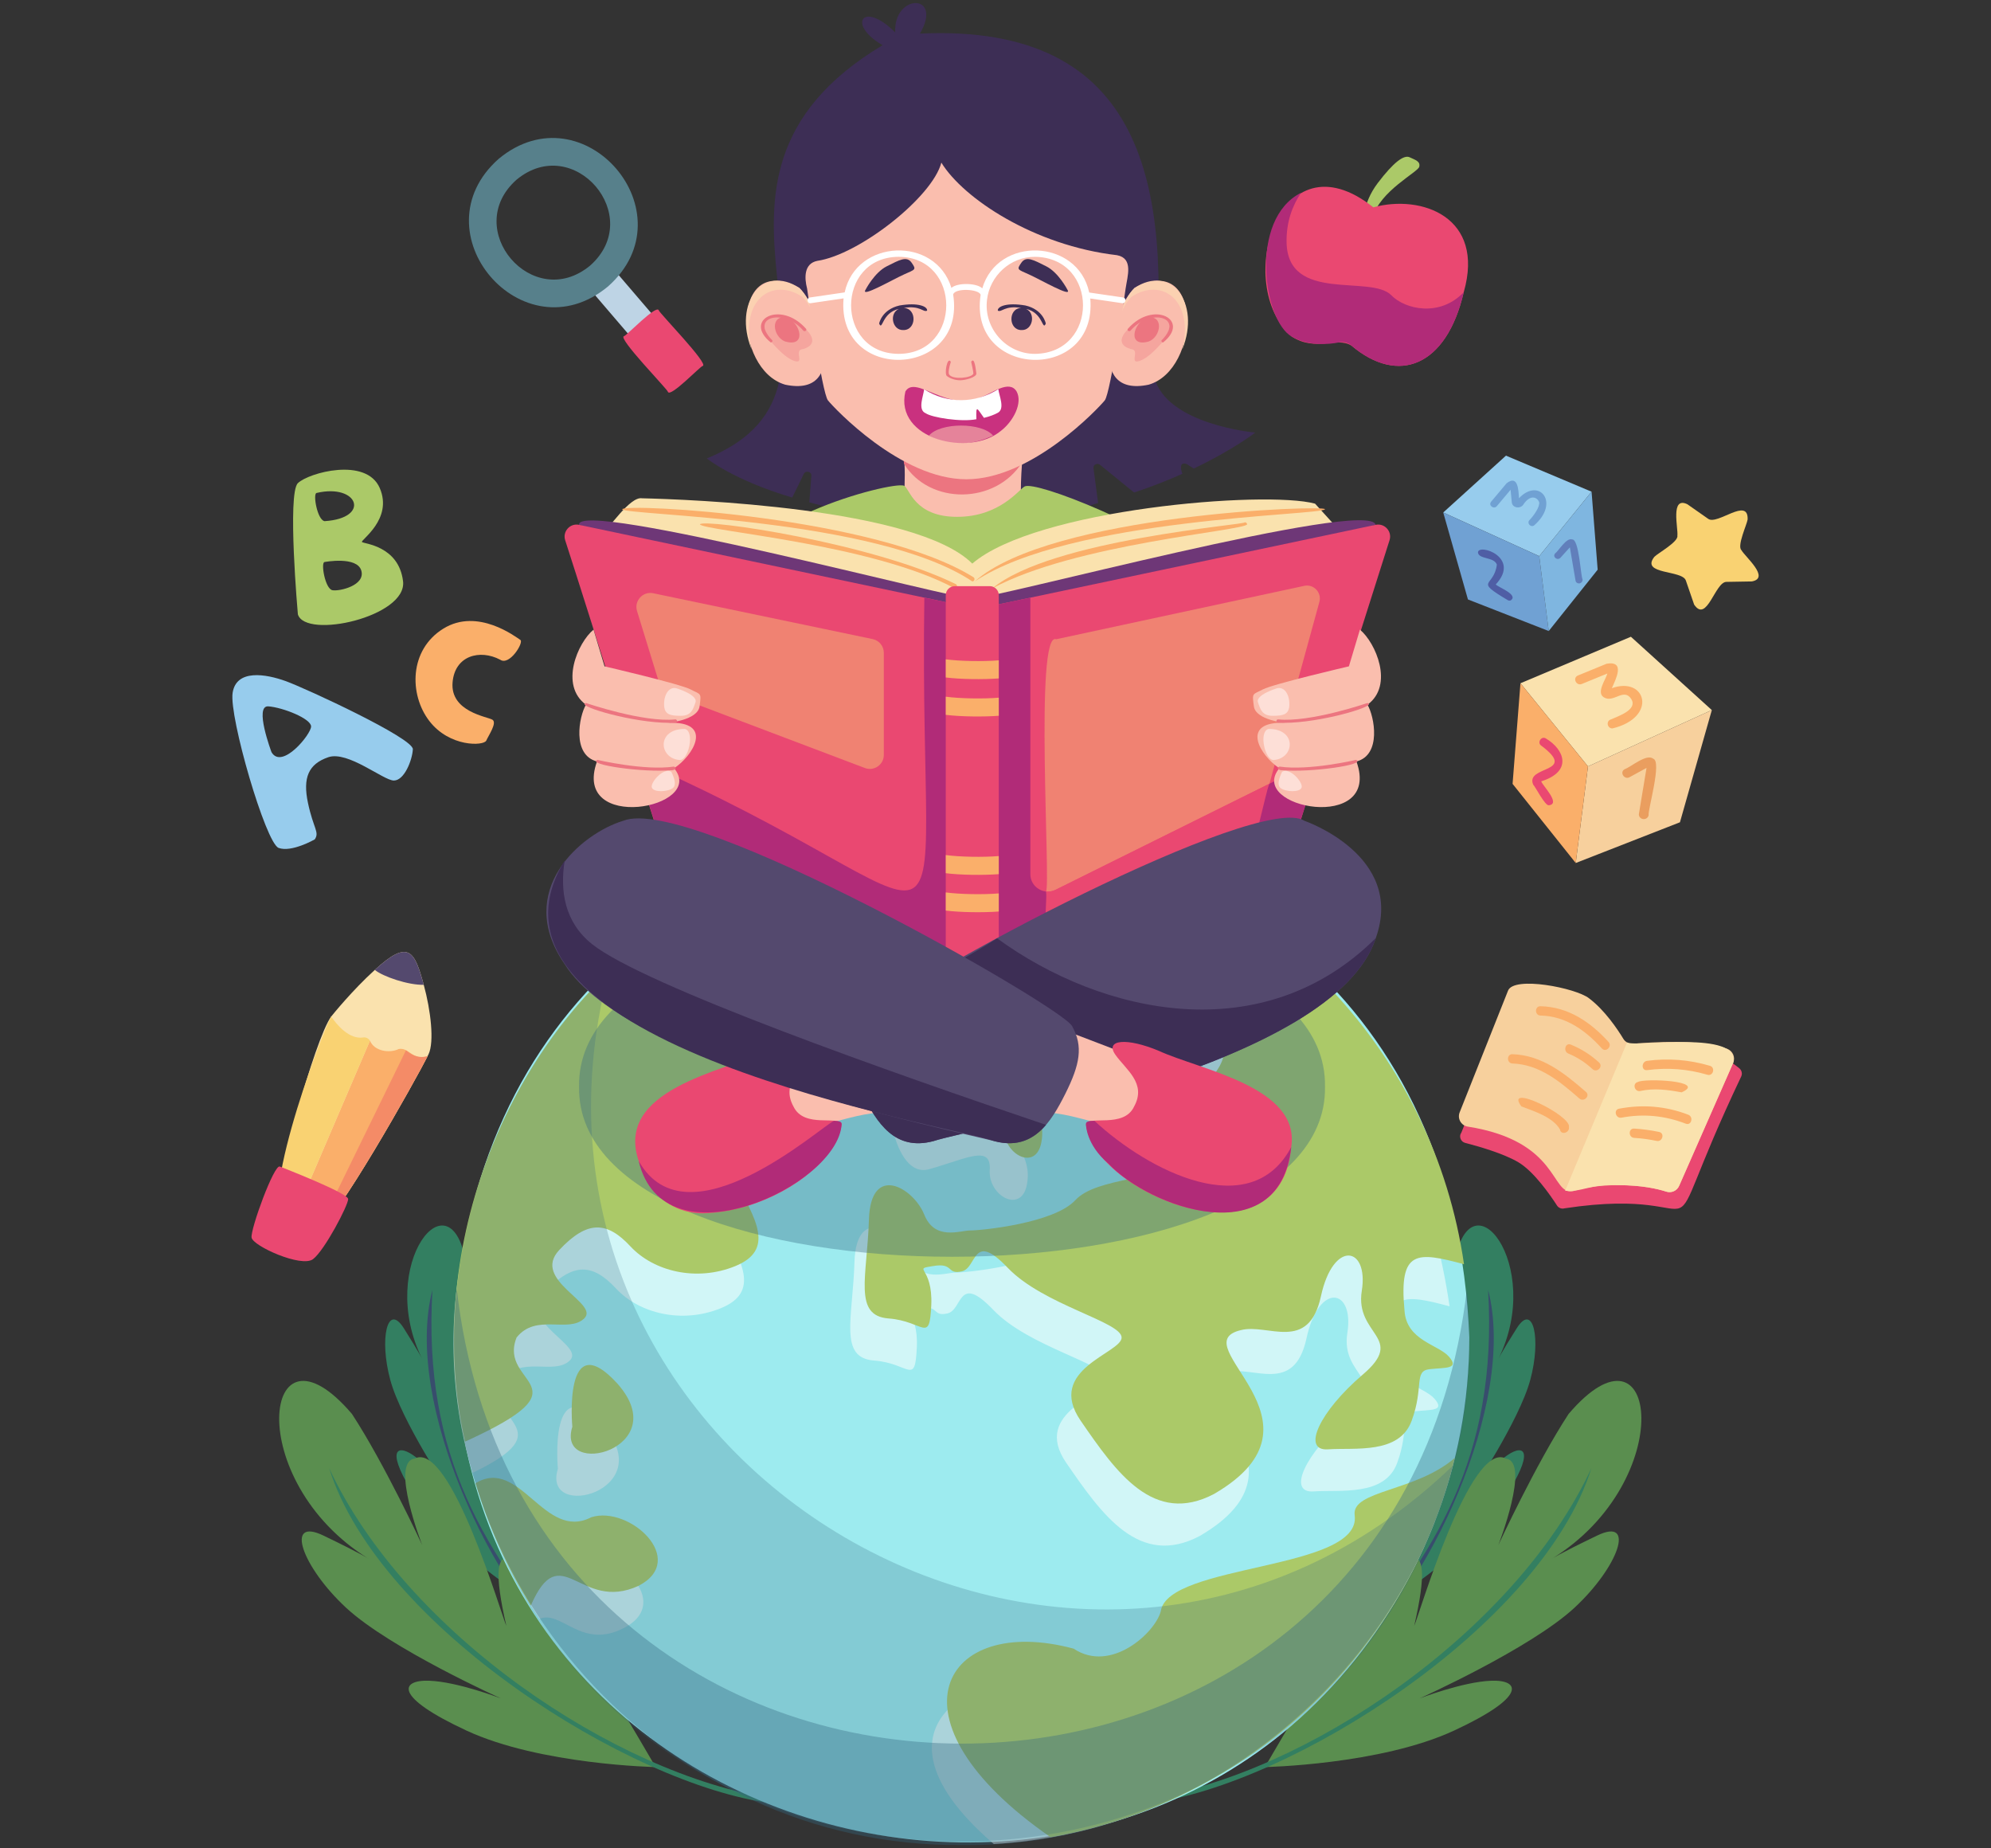 <svg xmlns="http://www.w3.org/2000/svg" id="Layer_2" viewBox="0 0 695 645"><rect x="0" y="0" width="695" height="645" fill="#333333" stroke="none"/><g id="Layer_1-2"><path d="m490.1,555.547s23.909-15.589,34.882-32.397c10.973-16.807,7.189-19.315,1.325-15.361-5.865,3.953-12.731,13.097-12.731,13.097,0,0,16.687-24.917,20.585-39.245,3.898-14.327,1.063-27.205-4.689-18.114-5.752,9.091-6.477,10.853-6.477,10.853,16.425-33.041-10.39-66.301-15.417-32.613-.318,14.814,2.438,36.694,2.438,36.694,0,0-4.093-21.667-9.725-19.123-10.014.68,2.535,45.095,2.651,47.052-17.585-51.215-12.557,50.574-12.842,49.156Z" fill="#337f61" stroke-width="0"></path><path d="m470.653,578.177c27.078-22.101,59.113-88.231,48.803-128.029,3.478,58.757-18.982,92.227-48.803,128.029Z" fill="#384d6d" stroke-width="0"></path><path d="m441.496,616.72s40.311-.793,66.033-12.723c25.722-11.93,23.064-17.765,13.079-17.415-9.984.35-25.053,6.169-25.053,6.169,0,0,38.635-17.374,54.025-31.624,15.389-14.251,21.626-31.802,7.933-25.212-13.693,6.59-15.88,8.159-15.88,8.159,44.399-27.304,37.149-87.216,5.925-50.611-11.463,17.512-24.53,45.791-24.53,45.791,0,0,11.304-29.024,2.653-30.189-12.508-6.676-30.698,55.931-32.023,58.362,17.241-74.516-52.885,51.21-52.161,49.294Z" fill="#5a8e4f" stroke-width="0"></path><path d="m401.265,629.287c48.978-6.225,136.835-61.498,154.256-116.898-26.825,57.622-100.054,106.805-154.484,115.201-.982.164-.826,1.807.228,1.697Z" fill="#337f61" stroke-width="0"></path><path d="m180.309,555.547s-23.909-15.589-34.882-32.397c-10.973-16.807-7.189-19.315-1.325-15.361,5.865,3.953,12.731,13.097,12.731,13.097,0,0-16.687-24.917-20.585-39.245-3.898-14.327-1.063-27.205,4.689-18.114,5.752,9.091,6.477,10.853,6.477,10.853-16.425-33.041,10.39-66.301,15.417-32.613.318,14.814-2.438,36.694-2.438,36.694,0,0,4.094-21.667,9.725-19.123,10.014.68-2.535,45.095-2.651,47.052,17.585-51.215,12.557,50.574,12.842,49.156Z" fill="#337f61" stroke-width="0"></path><path d="m199.756,578.177c-27.078-22.101-59.113-88.231-48.803-128.029-3.476,58.753,18.972,92.216,48.803,128.029Z" fill="#384d6d" stroke-width="0"></path><path d="m228.913,616.72s-40.311-.793-66.033-12.723c-25.722-11.93-23.064-17.765-13.079-17.415,9.985.35,25.053,6.169,25.053,6.169,0,0-38.635-17.374-54.025-31.624-15.39-14.251-21.626-31.802-7.933-25.212,13.693,6.59,15.88,8.159,15.88,8.159-44.399-27.304-37.149-87.216-5.925-50.611,11.463,17.512,24.53,45.791,24.53,45.791,0,0-11.304-29.024-2.653-30.189,12.508-6.676,30.698,55.931,32.023,58.362-17.241-74.516,52.885,51.21,52.161,49.294Z" fill="#5a8e4f" stroke-width="0"></path><path d="m269.145,629.287c-48.979-6.225-136.835-61.498-154.256-116.898,26.825,57.622,100.054,106.805,154.484,115.201.982.164.826,1.807-.228,1.697Z" fill="#337f61" stroke-width="0"></path><path d="m512.883,466.801c-.031,22.599-4.15,44.148-12.238,64.773-73.306,180.686-340.372,129.218-342.037-64.777,8.416-234.318,345.396-235.088,354.275.003Z" fill="#9debef" stroke-width="0"></path><g opacity=".53"><path d="m320.637,456.552c-7.454,1.193,0,0-.596,13.616-.646,13.716-2.485,5.616-14.909,4.671-12.424-.944-7.454-14.61-6.858-34.489.596-19.878,15.505-11.132,19.282-1.839,3.677,9.293,12.424,5.616,16.101,5.616,3.777,0,29.221-2.485,36.675-10.585,7.454-8.1,29.817-6.808,40.999-14.809,11.181-7.951-3.131-16.847,5.616-26.786,8.647-9.939,5.566-14.312,0-25.494-5.616-11.181-5.616-9.939-19.878-4.323-14.312,5.566-7.454,11.778-21.767,21.071-14.312,9.343-14.909,2.485-19.282,9.343-4.323,6.858,4.373,9.939,2.485,20.623-1.839,10.734-13.617,4.224-13.02-4.82.596-8.995-8.051-3.976-21.121-.298-13.07,3.777-16.747-29.817-11.778-30.414,4.97-.596,11.132-7.454,18.139-26.736,6.957-19.232,18.486-4.323,37.917-9.939,19.481-5.566,9.028-6.808,10.42-32.55,71.413,15.604,116.353,74.294,126.939,147.496-16.46-4.405-22.783-5.177-20.772,16.152.645,10.535,11.827,11.827,15.554,16.151s-1.242,3.727-6.808,4.323c-5.616.646-1.888,6.262-6.262,18.039-4.323,11.778-19.878,9.293-29.171,9.939-9.293.646-3.131-13.07,12.126-26.09,15.257-13.02-2.833-13.666-.348-29.221,2.485-15.505-9.939-17.99-14.263,1.888-4.324,19.878-18.636,9.343-27.979,11.828-20.982,5.016,34.07,31.911-9.294,57.15-21.12,11.131-34.14-7.455-46.564-25.494-12.424-18.039,14.263-23.605,14.263-29.072,0-5.516-27.333-11.33-39.756-24.351-12.424-13.02-10.585,0-16.002,1.242-5.467,1.242-2.634-3.131-10.088-1.839Z" fill="#fff" stroke-width="0"></path><path d="m251.07,426.086c8.05,14.262,14.308,24.846.587,30.471-13.613,5.563-28.524,1.839-36.62-6.861-8.097-8.699-14.911-9.348-24.846,1.236-9.935,10.584,14.262,18.588,8.699,23.904-5.578,5.269-16.796-1.931-23.61,6.66-6.47,15.01,22.15,16.893-10.322,32.541-18.874-63.001,3.162-131.885,55.549-171.282,15.141,14.341,24.455,7.542,21.863,29.915.001,14.307,12.425,11.171,16.751,26.391,4.373,15.251-16.101,12.763-8.05,27.025Z" fill="#fff" stroke-width="0"></path><path d="m502.824,523.493c-.672,2.709-1.374,5.434-2.179,8.081-24.22,62.688-85.221,108.109-153.744,111.993-52.58-45.133,5.068-64.812,22.839-53.476,13.024,8.682,28.522-5.626,30.407-13.074,2.216-16.58,70.269-14.232,67.695-33.498-1.206-8.747,21.168-8.098,34.981-20.027Z" fill="#fff" stroke-width="0"></path><path d="m217.911,568.117c-14.942,7.865-21.895-6.351-29.605-3.121-7.129-10.664-13.063-22.058-17.754-34.133,14.956,8.551,17.54,18.279,30.811,13.35,13.273-4.218,33.947,14.819,16.549,23.904Z" fill="#fff" stroke-width="0"></path><path d="m194.742,512.642s-3.313-35.918,15.737-15.06c20.152,22.718-21.478,33.558-15.737,15.06Z" fill="#fff" stroke-width="0"></path></g><path d="m256.701,441.861c-13.616,5.566-28.525,1.839-36.626-6.858-8.1-8.697-14.909-9.343-24.848,1.242-9.939,10.585,14.263,18.586,8.697,23.904-5.566,5.268-16.797-1.938-23.605,6.659-6.714,16.894,26.259,16.221-17.99,36.327-14.475-65.156,12.914-136.384,63.212-175.077,15.152,14.37,24.456,7.52,21.865,29.917.001,14.312,12.425,11.181,16.749,26.388,4.373,15.257-16.101,12.772-8.051,27.034,8.051,14.263,14.312,24.848.596,30.463Z" fill="#abc968" stroke-width="0"></path><path d="m507.862,508.801c-16.449,67.685-71.859,120.213-141.135,132.389-59.426-41.15-37.591-78.092,8.053-65.799,13.018,8.699,28.523-5.613,30.412-13.067,2.406-16.667,70.272-14.207,67.686-33.493-1.194-8.748,21.169-8.102,34.984-20.029Z" fill="#abc968" stroke-width="0"></path><path d="m325.679,441.861c-7.454,1.193,0,0-.596,13.617-.646,13.716-2.485,5.616-14.909,4.671s-7.454-14.611-6.858-34.489c.596-19.878,15.505-11.132,19.282-1.839,3.677,9.293,12.424,5.616,16.101,5.616,3.777,0,29.221-2.485,36.675-10.585,7.454-8.1,29.817-6.808,40.999-14.809,11.181-7.951-3.131-16.846,5.616-26.786,8.647-9.939,5.566-14.312,0-25.494-5.616-11.181-5.616-9.939-19.878-4.323-14.312,5.566-7.454,11.778-21.767,21.071-14.312,9.343-14.909,2.485-19.282,9.343-4.323,6.858,4.373,9.939,2.485,20.623-1.839,10.734-13.616,4.224-13.02-4.82.596-8.995-8.051-3.976-21.121-.298-13.07,3.777-16.747-29.817-11.778-30.414,4.97-.596,11.132-7.454,18.139-26.736,6.957-19.232,18.487-4.323,37.917-9.939,19.481-5.566-1.391-6.808,0-32.55,71.413,15.604,126.773,74.294,137.358,147.496-16.46-4.405-22.783-5.177-20.772,16.152.645,10.535,11.827,11.827,15.554,16.151,3.727,4.323-1.242,3.727-6.808,4.323-5.616.646-1.888,6.262-6.262,18.039-4.324,11.778-19.878,9.293-29.171,9.939-9.293.646-3.131-13.07,12.126-26.09,15.257-13.02-2.833-13.666-.348-29.221,2.485-15.505-9.939-17.99-14.263,1.888-4.323,19.878-18.636,9.343-27.979,11.828-20.982,5.016,34.069,31.911-9.294,57.15-21.12,11.131-34.14-7.455-46.564-25.494-12.424-18.039,14.263-23.605,14.263-29.072,0-5.516-27.332-11.33-39.756-24.351-12.424-13.02-10.585,0-16.002,1.242-5.467,1.242-2.634-3.131-10.088-1.839Z" fill="#abc968" stroke-width="0"></path><path d="m222.958,553.428c-20.624,9.566-27.087-17.241-37.669,6.908-8.2-13.169-14.759-27.531-19.282-42.688,15.539-9.417,23.971,20.375,40.402,11.875,13.269-4.222,33.942,14.811,16.549,23.905Z" fill="#abc968" stroke-width="0"></path><path d="m199.784,497.951s-3.313-35.918,15.737-15.06c20.152,22.718-21.478,33.558-15.737,15.06Z" fill="#abc968" stroke-width="0"></path><g opacity=".24"><path d="m507.167,511.485c-44.699,172.45-291.301,175.328-341.159,6.158-19.616-62.071.754-135.371,46.366-178.005-44.417,171.832,165.952,295.851,294.793,171.847Z" fill="#33667f" stroke-width="0"></path></g><g opacity=".36"><path d="m512.883,466.801c1.499,95.555-81.141,178.53-177.123,177.121-104.635.983-187.273-93.045-176.333-194.164,23.989,211.011,327.784,212.363,352.637.077.541,5.578.819,11.249.819,16.966Z" fill="#33667f" stroke-width="0"></path></g><g opacity=".36"><path d="m462.519,379.265c1.356,79.153-261.77,79.14-260.381-.007-1.357-79.146,261.77-79.133,260.381.007Z" fill="#33667f" stroke-width="0"></path></g><path d="m280.565,165.409c.633-1.337,2.77-.834,2.658.625l-.71,9.254c24.285,7.229,73.884,8.535,100.801.278l-1.609-12.197c-.156-1.186,1.329-1.929,2.292-1.146l11.885,9.668c6.273-2.076,11.896-4.314,16.859-6.531-.628-1.556-1.156-4.379,1.582-3.372,0,0,2.392,1.543,2.392,1.543,13.887-6.631,21.46-12.568,21.46-12.568,0,0-31.044-2.693-35.264-19.374,6.104-66.211-3.14-123.541-81.784-119.866,8.261-14.247-9.318-14.048-8.631-.404-11.407-11.412-16.912-2.671-4.39,4.448-80.523,48.198,2.549,118.051-61.37,144.23,0,0,9.174,7.517,29.789,13.647,1.45-2.838,2.856-5.736,4.04-8.235Z" fill="#3d2e55" stroke-width="0"></path><path d="m357.69,152.472c-.993,8.298-1.728,17.159-1.121,25.561,3.382,11.264-14.752,19.343-20.42,21.653-30.866-13.112-16.514-20.043-21.517-47.214,4.765-.457,16.835-1.614,21.437-2.05.201-.033,8.133.777,8.336.777.008.008.008,0,.008,0l13.277,1.273Z" fill="#fabeae" stroke-width="0"></path><path d="m357.69,152.472c-.349,2.699-.676,6.043-.897,8.897-9.303,14.757-32.28,14.935-41.224.521-.223-3.002-.588-6.78-.937-9.417,4.765-.457,16.835-1.614,21.437-2.05.201-.033,8.133.777,8.336.777.008.008.008,0,.008,0l13.277,1.273Z" fill="#ec7580" stroke-width="0"></path><path d="m279.009,100.485c-24.005-12.936-23.104,28.5-4.914,33.772,22.205,4.687,12.886-26.02,4.914-33.772Z" fill="#fabeae" stroke-width="0"></path><path d="m283.669,109.196c-.861-2.151-2.008-4.053-3.618-5.621-10.523-6.924-21.877,1.169-17.709,18.334-6.522-16.318,4.096-29.741,16.673-21.429,2.343,2.289,3.698,5.259,4.654,8.715Z" fill="#fbd1b1" stroke-width="0"></path><g opacity=".35"><path d="m267.634,117.371s5.424,7.171,9.529,8.559c4.104,1.388-.412-3.923,3.175-4.101,13.12-3.958-18.784-21.431-12.703-4.458Z" fill="#ec7580" stroke-width="0"></path></g><path d="m269.046,119.51c-9.71-7.806,3.365-14.909,12.297-4.782.502.572-.501,1.165-.927.655-6.658-7.798-18.812-4.941-11.043,3.17.526.284.203.99-.326.956Z" fill="#ec7580" stroke-width="0"></path><path d="m274.612,110.806c-5.94-.932-4.822,6.651-.652,8.336,7.642,2.312,5.713-6.384.652-8.336Z" fill="#ec7580" stroke-width="0"></path><path d="m396.056,100.485c24.005-12.936,23.104,28.5,4.914,33.772-22.205,4.687-12.886-26.02-4.914-33.772Z" fill="#fabeae" stroke-width="0"></path><path d="m391.396,109.196c.861-2.151,2.008-4.053,3.618-5.621,10.523-6.924,21.877,1.169,17.709,18.334,6.522-16.318-4.096-29.741-16.673-21.429-2.343,2.289-3.698,5.259-4.654,8.715Z" fill="#fbd1b1" stroke-width="0"></path><g opacity=".35"><path d="m407.431,117.371s-5.424,7.171-9.529,8.559c-4.104,1.388.412-3.923-3.175-4.101-13.12-3.958,18.784-21.431,12.703-4.458Z" fill="#ec7580" stroke-width="0"></path></g><path d="m406.019,119.51c9.71-7.806-3.365-14.909-12.297-4.782-.502.572.501,1.165.927.655,6.658-7.798,18.812-4.941,11.043,3.17-.526.284-.203.99.326.956Z" fill="#ec7580" stroke-width="0"></path><path d="m400.453,110.806c5.94-.932,4.822,6.651.652,8.336-7.642,2.312-5.713-6.384-.652-8.336Z" fill="#ec7580" stroke-width="0"></path><path d="m389.894,89.059c5.823,1.086,3.656,7.311,3.029,11.645,0,0-5.213,36.456-7.281,39.034-2.087,2.597-25.413,27.53-48.316,27.53s-46.229-24.932-48.316-27.53c-2.068-2.578-7.282-39.034-7.282-39.034-.972-3.752-1.105-8.733,3.574-9.665,14.56-2.138,40.131-22.164,43.3-34.284,7.634,12.48,32.369,28.954,61.293,32.304Z" fill="#fabeae" stroke-width="0"></path><g opacity=".58"><path d="m349.071,151.107c-7.475,3.618-15.952,4.133-23.401.058,4.132-4.894,19.212-4.911,23.401-.058Z" fill="#fabeae" stroke-width="0"></path></g><path d="m392.04,103.824l-11.829-1.735c-3.971-18.795-31.935-19.831-37.329-1.448-1.827-1.885-8.677-2.099-10.771-.156-5.514-18.243-33.281-17.109-37.261,1.561l-12.12,1.778c-1.299.171-.991,2.205.292,1.992,0,0,11.444-1.679,11.444-1.679-2.547,29.623,42.867,28.001,38.256-1.356.616-2.346,9.021-1.947,9.59.099-4.47,29.292,40.776,30.809,38.277,1.299l11.157,1.637c1.282.213,1.593-1.822.293-1.992Zm-78.341,19.675c-22.148-.097-22.146-33.776.001-33.87,22.147.097,22.145,33.776-.001,33.87Zm47.653,0c-10.052.072-18.072-8.95-16.809-18.92.972-8.207,8.033-15.009,16.809-14.949,22.258.375,22.26,33.496,0,33.87Z" fill="#fff" stroke-width="0"></path><path d="m323.626,108.412c-1.402.712-2.324-1.915-8.188-.938,4.672.076,4.557,7.805-.134,7.719-3.888.125-5.012-5.861-1.541-7.373-5.996,1.288-5.674,7.901-6.881,5.094.045-.201.983-4.893,7.127-6.301,6.565-1.133,9.823.398,9.618,1.798Z" fill="#3d2e55" stroke-width="0"></path><path d="m348.315,108.412c1.402.712,2.324-1.915,8.188-.938-4.672.076-4.557,7.805.134,7.719,3.888.125,5.013-5.861,1.541-7.373,5.996,1.288,5.674,7.901,6.881,5.094-.045-.201-.983-4.893-7.127-6.301-6.565-1.133-9.823.398-9.618,1.798Z" fill="#3d2e55" stroke-width="0"></path><path d="m335.154,132.719c-1.835,0-3.563-.677-4.502-1.4-1.214-.424.038-7.289,1.262-5.02-.648,1.86-1.023,4.116-.499,4.519,1.396,1.751,7.761,1.115,8.368-.426,0-.631-.558-3.189-.773-4.122,1.241-1.981,1.621,2.997,1.812,4.122-.009,1.253-3.734,2.329-5.668,2.327Z" fill="#ec7580" stroke-width="0"></path><path d="m349.442,150.33c-11.06,9.299-37.284,2.959-33.401-13.696,3.599-6.061,15.049,7.642,26.632,1.888,3.4-1.106,9.644-6.2,12.21-1.876,2.167,4.044-1.184,10.4-5.44,13.684Z" fill="#c9317f" stroke-width="0"></path><path d="m348.19,144.126c-1.044.554-2.589,1.204-4.72,1.705-2.355-3.207-2.828-4.912-2.643.479-5.309,1.06-15.542-.591-17.678-2.078-2.976-1.199-.742-6.155-.575-8.354,8.146,5.109,17.773,5.007,25.915-.043.216,2.165,2.498,6.957-.298,8.29Z" fill="#fff" stroke-width="0"></path><g opacity=".58"><path d="m346.649,151.994c-7.155,3.462-15.268,3.956-22.397.056,3.955-4.684,18.388-4.7,22.397-.056Z" fill="#fabeae" stroke-width="0"></path></g><path d="m302.128,101.136s3.096-6.037,7.43-8.204c4.334-2.167,6.965-3.715,8.668-1.238,1.703,2.477,1.333,2.291-2.661,4.086s-15.294,8.325-13.436,5.355Z" fill="#3d2e55" stroke-width="0"></path><path d="m372.619,101.136s-3.096-6.037-7.43-8.204c-4.334-2.167-6.965-3.715-8.668-1.238-1.703,2.477-1.333,2.291,2.661,4.086,3.995,1.795,15.294,8.325,13.436,5.355Z" fill="#3d2e55" stroke-width="0"></path><path d="m334.08,222.078s-90.153-19.212-70.469-32.14c0,0,6.11-5.575,20.078-11.716,13.968-6.126,29.939-9.663,31.923-8.671,1.953.976,3.508,10.829,18.468,10.829s21.642-9.622,23.61-10.614c1.968-.976,12.813,2.315,26.781,8.457,13.984,6.141,20.078,11.716,20.078,11.716,19.684,12.928-70.469,32.14-70.469,32.14Z" fill="#abc968" stroke-width="0"></path><path d="m469.112,186.851l-129.71,37.006-.016-.031v.031l-129.71-37.006c2.847-2.181,10.158-13.679,14.44-12.945,15.574.362,95.665,3.181,115.27,22.787v.016c22.137-19.078,102.318-25.63,119.663-20.932,0,.004,10.062,11.074,10.062,11.074Z" fill="#fae2ae" stroke-width="0"></path><path d="m339.393,202.909c-33.303-22.272-120.835-22.981-122.238-25.172,1.487-2.237,88.896,2.656,122.674,23.726.632.397.325,1.477-.437,1.446Z" fill="#faaf6a" stroke-width="0"></path><path d="m333.291,205.354c-28.848-15.613-87.963-20.086-88.965-22.365,1.407-2.087,60.003,6.476,89.335,20.88.707.349.431,1.518-.37,1.485Z" fill="#faaf6a" stroke-width="0"></path><path d="m340.279,202.909c26.348-23.455,122.687-26.764,122.237-25.178-1.388,2.195-88.943,2.908-122.237,25.178Z" fill="#faaf6a" stroke-width="0"></path><path d="m346.381,205.354c20.674-17.189,89.505-22.261,88.095-23.066.421-.047.823.265.871.699-.996,2.281-60.125,6.755-88.966,22.368Z" fill="#faaf6a" stroke-width="0"></path><path d="m202.138,183.168c-1.31-9.249,133.676,26.666,137.256,25.728,5.975.588,138.732-35.213,140.799-25.728l-140.799,40.689-137.256-40.689Z" fill="#6e3777" stroke-width="0"></path><path d="m485.048,188.536l-37.746,118.876c-.362,1.118-1.165,2.031-2.22,2.52l-102.152,47.683c-1.109.528-2.419.527-3.527,0l-102.152-47.683c-1.055-.488-1.858-1.401-2.22-2.52-8.598-26.37-28.973-91.793-37.747-118.876-.976-3.054,1.717-6.031,4.851-5.369l120.529,25.416c.897-.013,18.99,4.41,19.369,3.716,0,0,138.166-29.132,138.166-29.132,3.134-.661,5.826,2.315,4.85,5.37Z" fill="#ea4871" stroke-width="0"></path><path d="m341.166,212.393v145.614c-2.216.241-101.896-47.58-103.919-48.077-1.052-.488-1.855-1.401-2.217-2.519l-13.543-42.675c123.301,53.766,99.065,87.022,101.176-56.154l17.637,3.716c.283.063.567.094.866.094Z" fill="#b12b78" stroke-width="0"></path><g opacity=".42"><path d="m228.041,207.047l76.59,15.999c2.264.473,3.886,2.469,3.886,4.782v35.641c0,3.417-3.419,5.778-6.615,4.569l-68.704-26.011c-1.411-.534-2.496-1.69-2.939-3.132l-7.886-25.629c-1.094-3.555,2.027-6.979,5.668-6.218Z" fill="#f9d272" stroke-width="0"></path></g><g opacity=".42"><path d="m460.563,210.056l-17.429,63.46-74.631,37.007c-1.113.556-2.256.726-3.368.618,1.707-2.213-4.084-91.217,3.551-88.044.002,0,86.593-18.634,86.593-18.634,3.291-.711,6.165,2.333,5.284,5.593Z" fill="#f9d272" stroke-width="0"></path></g><path d="m443.134,273.516c-1.351,2.515-6.173,29.004-9.811,29.204,0,0-61.978,25.649-61.978,25.649-9.198,2.897-5.52-12.778-6.211-17.228,1.112.108,2.256-.062,3.368-.618l74.631-37.007Z" fill="#ea4871" stroke-width="0"></path><path d="m460.842,264.74l-13.536,42.677c-.371,1.113-1.174,2.024-2.225,2.519-2.251.592-101.441,48.209-103.912,48.07v-145.616c.294,0,.587-.031.865-.093l17.63-3.708v96.465c0,3.307,2.519,5.763,5.47,6.088.708,4.451-3.01,20.114,6.211,17.228,0,0,61.977-25.65,61.977-25.65,3.657-.118,8.454-26.854,9.812-29.204l17.708-8.776Z" fill="#b12b78" stroke-width="0"></path><path d="m333.292,204.567h12.204c1.738,0,3.149,1.411,3.149,3.149v149.598c0,1.738-1.411,3.149-3.149,3.149h-12.204c-1.738,0-3.149-1.411-3.149-3.149v-149.598c0-1.738,1.411-3.15,3.15-3.15Z" fill="#ea4871" stroke-width="0"></path><path d="m348.646,230.455v6.315c-5.556.414-13.403.315-18.503-.331v-6.33c4.835.656,13.077.802,18.503.346Z" fill="#faaf6a" stroke-width="0"></path><path d="m348.646,243.494v6.315c-5.556.415-13.403.316-18.503-.331v-6.33c4.835.656,13.077.802,18.503.346Z" fill="#faaf6a" stroke-width="0"></path><path d="m348.646,298.767v6.315c-5.556.415-13.403.315-18.503-.331v-6.33c4.835.656,13.077.802,18.503.347Z" fill="#faaf6a" stroke-width="0"></path><path d="m348.646,311.805v6.315c-5.556.414-13.403.315-18.503-.331v-6.33c4.835.656,13.077.802,18.503.346Z" fill="#faaf6a" stroke-width="0"></path><path d="m305.06,358.102l-30.182,11.548s-16.535,11.286-8.399,20.734c8.136,9.448,26.508-1.312,40.68-2.1,14.172-.787,3.005-32.135-2.1-30.182Z" fill="#fabeae" stroke-width="0"></path><path d="m480.261,327.364s.016.016,0,.016c-14.622,44.712-139.013,65.819-154.464,70.88-13.386,3.542-19.684-6.3-24.802-16.536-5.118-10.236-6.299-16.535-2.362-23.621,19.451-17.816,141.01-81.758,156.684-71.649,0,0,35.195,12.061,24.944,40.91Z" fill="#54496e" stroke-width="0"></path><path d="m293.782,392.478c-2.036,14.442-25.555,30.454-48.296,30.976-12.536-.001-20.031-8.851-22.519-18.236-8.487-24.754,28.931-31.267,45.353-38.455,11.29-4.724,18.896-3.936,15.227,1.307-3.685,5.26-11.023,9.984-6.567,18.109,3.725,7.828,15.989,2.862,16.802,6.299Z" fill="#ea4871" stroke-width="0"></path><path d="m480.261,327.379c-14.614,44.706-139.019,65.824-154.464,70.879-13.386,3.542-19.684-6.3-24.802-16.536-15.194-29.416,9.252-30.254,47.068-54.233,36.824,26.789,92.914,38.967,132.198-.11Z" fill="#3d2e55" stroke-width="0"></path><path d="m367.805,358.102l30.182,11.548s16.535,11.286,8.399,20.734c-8.136,9.448-26.508-1.312-40.68-2.1-14.172-.787-3.005-32.135,2.1-30.182Z" fill="#fabeae" stroke-width="0"></path><path d="m371.873,381.723c-5.003,9.977-11.277,20.119-24.802,16.535-13.385-3.543-127.946-26.377-149.992-61.808-17.778-25.746,5.945-45.616,20.473-49.997,23.226-9.449,152.747,64.563,156.683,71.649,3.937,7.086,2.756,13.385-2.362,23.621Z" fill="#54496e" stroke-width="0"></path><path d="m450.735,400.32c-3.673,43.174-69.036,15.997-71.651-7.843.724-3.399,13.198,1.477,16.802-6.299,4.457-8.125-2.881-12.849-6.566-18.109-3.669-5.244,3.937-6.031,15.228-1.307,14.523,6.693,49.44,12.535,46.187,33.557Z" fill="#ea4871" stroke-width="0"></path><path d="m365.133,392.588c-4.252,4.945-9.811,7.858-18.062,5.669-14.955-5.54-189.365-33.303-149.945-97.963-1.717,10.708-.032,21.558,9.527,29.195,18.046,14.44,105.538,45.242,158.48,63.099Z" fill="#3d2e55" stroke-width="0"></path><path d="m293.782,392.478c-1.436,21.528-62.192,49.639-70.815,12.74,16.919,30.036,63.305-11.796,68.138-14.047,1.755.043,2.872.264,2.677,1.307Z" fill="#b12b78" stroke-width="0"></path><path d="m450.735,400.32c-4.239,37.605-49.678,20.939-63.776,5.809-7.874-6.565-7.874-13.651-7.874-13.651-.205-1.102,1.023-1.291,2.945-1.307,18.805,17.456,54.547,35.906,68.705,9.149Z" fill="#b12b78" stroke-width="0"></path><path d="m474.705,219.743c5.484,4.507,11.973,19.378,2.646,26.203,2.413,4.059,4.986,17.557-3.855,19.809,9.011,25.099-38.494,16.339-26.898,2.351-6.512-4.134-14.321-16.533,2.219-15.836,0,0-10.466-.861-11.128-5.757-.662-4.897-.5-3.995,3.169-5.916,3.67-1.921,30.003-8.038,30.003-8.038l3.844-12.815Z" fill="#fabeae" stroke-width="0"></path><path d="m446.07,252.211c11.759.702,31.405-4.773,31.82-6.448-.103-.299-.428-.455-.725-.355-.197.068-19.888,6.788-30.976,5.669-.725-.086-.857,1.066-.119,1.134Z" fill="#ec7580" stroke-width="0"></path><path d="m447.622,268.812c9.669.879,29.571-1.928,25.744-3.61-.164.038-16.492,3.85-26.684,2.34-1.585.407-.034,1.444.94,1.27Z" fill="#ec7580" stroke-width="0"></path><g opacity=".5"><path d="m445.367,240.335s-7.126,2.228-6.257,4.761c.869,2.533,1.486,4.751,5.215,4.73,3.73-.021,5.785-.457,5.759-4.143-.025-3.686-2.051-6.394-4.717-5.348Z" fill="#fff" stroke-width="0"></path><path d="m442.82,254.392c-3.567.925-1.242,11.071,1.819,10.857,7.308-.558,8.165-10.878-1.819-10.857Z" fill="#fff" stroke-width="0"></path><path d="m447.539,269.389s-2.262,4.156-.612,5.575c1.65,1.42,6.815,1.7,7.425-.097.61-1.797-4.181-7.241-6.813-5.479Z" fill="#fff" stroke-width="0"></path></g><path d="m207.185,219.743c-5.484,4.507-11.974,19.378-2.646,26.203-2.413,4.059-4.986,17.557,3.855,19.809-9.012,25.099,38.494,16.339,26.898,2.351,6.499-4.118,14.329-16.536-2.219-15.836,0,0,10.466-.86,11.128-5.757.662-4.897.5-3.995-3.17-5.916-3.67-1.921-30.003-8.038-30.003-8.038l-3.843-12.815Z" fill="#fabeae" stroke-width="0"></path><path d="m235.82,252.211c-11.759.702-31.406-4.773-31.82-6.448.103-.299.428-.455.725-.355.197.068,19.889,6.788,30.976,5.669.725-.086.857,1.066.119,1.134Z" fill="#ec7580" stroke-width="0"></path><path d="m234.268,268.812c-9.669.879-29.571-1.928-25.744-3.61.164.038,16.492,3.85,26.684,2.34,1.585.407.034,1.444-.94,1.27Z" fill="#ec7580" stroke-width="0"></path><g opacity=".5"><path d="m236.523,240.335s7.126,2.228,6.257,4.761-1.486,4.751-5.215,4.73c-3.73-.021-5.785-.457-5.759-4.143.025-3.686,2.051-6.394,4.717-5.348Z" fill="#fff" stroke-width="0"></path><path d="m239.07,254.392c3.567.925,1.242,11.071-1.819,10.857-7.308-.558-8.165-10.878,1.819-10.857Z" fill="#fff" stroke-width="0"></path><path d="m234.351,269.389s2.262,4.156.612,5.575c-1.65,1.42-6.815,1.7-7.425-.097-.61-1.797,4.181-7.241,6.813-5.479Z" fill="#fff" stroke-width="0"></path></g><path d="m99.819,237.741c-7.062-2.568-17.334-4.28-18.618,4.066-1.284,8.346,11.556,52.429,16.05,54.115,4.494,1.686,12.626-2.973,12.626-2.973,1.712-2.571-.428-3.635-2.354-12.623-1.926-8.988.214-13.696,7.062-16.05,6.848-2.354,19.26,8.132,22.898,8.132s6.42-7.062,6.634-10.914c.214-3.852-37.235-21.186-44.297-23.754Zm-5.043,24.77s-6.181-16.38-1.091-15.99c5.09.39,14.908,4.29,14.908,7.02s-10.181,15.21-13.817,8.97Z" fill="#97cced" stroke-width="0"></path><path d="m140.692,202.859c-1.498-12.412-13.696-13.054-14.338-13.688s10.914-7.926,6.206-18.84c-4.708-10.914-24.824-5.35-28.58-1.712-3.757,3.638,0,45.795,0,45.795,2.663,8.774,38.21.856,36.712-11.556Zm-30.174-30.816c14.5-3.394,19.049,8.803,2.782,9.845-2.568-.429-4.15-9.641-2.782-9.845Zm5.546,33.949c-2.568-.428-4.15-9.64-2.782-9.844,0,0,11.342-2.14,12.84,2.996,1.498,5.136-7.49,7.276-10.058,6.848Z" fill="#abc968" stroke-width="0"></path><path d="m174.581,230.231c3.259,2.275,8.274-5.946,7.103-6.869-1.663-1.07-14.931-11.373-26.915-3.975-11.984,7.398-11.984,23.02-4.922,32.222,7.062,9.202,19.046,8.774,19.902,6.848.856-1.926,3.852-6.206,2.14-7.276-1.712-1.07-14.766-2.721-13.91-13.023.78-9.383,9.547-11.64,16.602-7.927Z" fill="#faaf6a" stroke-width="0"></path><path d="m237.356,122.294l-6.923,5.93c-.359.307-.899.266-1.207-.093l-24.382-28.465c-1.454-1.065,6.752-6.437,7.016-7.137.359-.307.9-.265,1.207.094l24.382,28.465c.307.359.266.899-.093,1.207Z" fill="#bed4e5" stroke-width="0"></path><path d="m245.269,127.725c-.824.121-11.278,11.096-12.113,9.042.111-.652-17.82-18.968-15.325-19.448.825-.121,11.278-11.097,12.114-9.042-.111.652,17.82,18.968,15.324,19.448Z" fill="#ea4871" stroke-width="0"></path><path d="m174.079,55.427c-28.852,25.58,8.459,69.129,38.16,44.548,28.851-25.579-8.46-69.129-38.16-44.548Zm31.918,37.263c-19.991,16.54-45.092-12.77-25.677-29.978,19.99-16.54,45.091,12.771,25.677,29.978Z" fill="#57808b" stroke-width="0"></path><path d="m110.897,429.02c-5.15.185-14.075,3.383-14.421-6.349-.338-9.549,13.299-59.863,19.138-67.903.573-.72,7.377-9.144,15.219-16.265,11.939-10.977,13.901-6.4,17.086,5.2,2.471,8.98,3.709,19.918,1.685,24.219-4.472,9.009-33.452,60.571-38.707,61.097Z" fill="#fae2ae" stroke-width="0"></path><path d="m147.918,343.703c-5.4.139-14.179-2.849-17.087-5.199,11.955-10.995,13.897-6.384,17.087,5.199Z" fill="#54496e" stroke-width="0"></path><path d="m111.225,428.943c-3.043.223-7.232,1.201-10.447.39l28.36-66.129c1.523,3.695,6.84,4.466,10.044,2.906,3.594-.693,4.957,4.278,10.09,2.484-4.276,8.511-32.222,58.17-38.048,60.35Z" fill="#faaf6a" stroke-width="0"></path><path d="m100.779,429.333c-13.024-3.777,10.847-67.111,14.834-74.564,1.968,2.911,6.309,8.098,11.215,7.304.935-.135,1.82.345,2.31,1.131l-28.36,66.129Z" fill="#f9d272" stroke-width="0"></path><path d="m111.225,428.943l30.491-62.412c1.459,1.329,4.132,3.061,7.557,2.062-4.276,8.511-32.222,58.17-38.048,60.35Z" fill="#f48b67" stroke-width="0"></path><path d="m97.675,407.124c.394.168,23.804,9.223,23.856,11.344.052,2.12-8.217,17.911-12.255,20.978-4.038,3.068-21.016-4.587-21.453-7.523s7.853-25.653,9.852-24.799Z" fill="#ea4871" stroke-width="0"></path><path d="m475.826,78.259s-.445-7.08,5.121-14.396c5.566-7.316,9.128-9.912,11.132-8.968,2.004.944,3.785,1.416,3.34,3.304-.445,1.888-13.804,8.496-16.253,17.701-2.449,9.204-3.431,4.444-3.34,2.36Z" fill="#abc968" stroke-width="0"></path><path d="m510.951,101.983c-6.033,25.893-22.808,32.482-39.204,18.634-5.252-3.239-12.363,2.271-20.857-3.172-20.551-18.016-4.585-71.427,28.498-45.086,16.848-4.6,39.086,3.38,31.562,29.624Z" fill="#ea4871" stroke-width="0"></path><path d="m510.951,101.983c-6.036,25.899-22.81,32.479-39.204,18.634-1.175-1.056-2.743-1.434-4.239-1.132-3.687.717-10.687,1.416-16.618-2.039-9.823-5.428-15.065-40.911,3.277-50.166-3.01,4.456-5.201,10.195-5.059,17.351.445,21.241,29.443,11.102,36.549,18.409,4.845,4.985,16.957,7.703,25.292-1.057Z" fill="#b12b78" stroke-width="0"></path><polygon points="530.745 238.458 554.32 267.48 597.547 247.821 569.3 222.229 530.745 238.458" fill="#fae2ae" stroke-width="0"></polygon><polygon points="597.547 247.821 586.42 286.98 550.04 301.194 554.32 267.48 597.547 247.821" fill="#f7d09d" stroke-width="0"></polygon><polygon points="530.745 238.458 527.998 273.574 550.04 301.194 554.32 267.48 530.745 238.458" fill="#faaf6a" stroke-width="0"></polygon><path d="m573.795,285.872c-1.022.013-1.868-.89-1.694-1.862l2.656-16.01-5.881,3.221c-1.833,1.073-3.695-1.706-1.722-2.789,2.061-.667,7.653-5.55,9.927-3.634,3.13.84-1.868,17.742-1.596,19.71-.133.796-.862,1.364-1.691,1.364Z" fill="#ea9e5f" stroke-width="0"></path><path d="m540.713,281.034c-1.333.397-4.784-6.534-5.52-7.188-2.902-6.791,15.846-3.857,2.86-13.58-1.642-1.007-.02-3.584,1.595-2.522,6.396,3.789,9.434,11.453-1.651,14.944.437,1.471,6.915,7.82,2.716,8.346Z" fill="#ea4871" stroke-width="0"></path><path d="m562.88,254.221c-1.817.069-2.394-2.571-.568-3.135,2.903-1.262,9.439-3.474,7.099-7.156-2.65-4.052-6.216,1.644-9.637-.608-2.61-1.702.83-6.271,1.302-8.262l-8.856,3.626c-1.964.867-3.452-2.107-1.364-2.958,0,0,10.004-4.097,10.004-4.097,6.624-1.071,3.107,5.478,1.789,8.549,11.954-4.287,16.119,10.184.231,14.041Z" fill="#faaf6a" stroke-width="0"></path><polygon points="555.571 171.603 537.297 194.098 503.791 178.86 525.686 159.023 555.571 171.603" fill="#97cced" stroke-width="0"></polygon><polygon points="503.791 178.86 512.416 209.213 540.615 220.231 537.297 194.098 503.791 178.86" fill="#70a1d3" stroke-width="0"></polygon><polygon points="555.571 171.603 557.7 198.822 540.615 220.231 537.297 194.098 555.571 171.603" fill="#7fb6e0" stroke-width="0"></polygon><g opacity=".62"><path d="m551.59,203.548c-.699.253-1.497-.167-1.608-.877,0,0-1.988-11.642-1.988-11.642l-3.277,3.616c-1.005,1.175-2.947-.292-1.849-1.508,1.258-.95,3.94-5.64,5.96-4.864,2.379-.108,2.928,12.619,3.599,13.933.098.579-.268,1.143-.838,1.341Z" fill="#4f5ea5" stroke-width="0"></path></g><path d="m527.413,209.509c-.332.174-.754.161-1.129-.077-12.034-7.164-4.754-4.324-3.775-12.382-.936-2.743-6.364-1.78-6.595-4.247.098-3.247,15.094,1.648,6.214,11.166.864,1.031,7.95,3.507,5.286,5.539Z" fill="#4f5ea5" stroke-width="0"></path><path d="m535.445,183.429c-1.222.702-2.569-.902-1.52-1.947,1.448-1.504,3.64-4.533,3.356-6.262-.706-1.666-3.03-2.81-5.487.809-.988,1.7-3.934,1.29-4.079-.765,0,0-.413-4.335-.413-4.335l-4.771,5.679c-1.036,1.302-3.128-.202-2.002-1.539,0,0,5.39-6.416,5.39-6.416,4.071-3.148,4.148,2.663,4.308,5.222,7.053-7.412,14.492,1.578,5.217,9.553Z" fill="#70a1d3" stroke-width="0"></path><path d="m589.01,175.983l7.252,5.078c3.185,2.36,14.062-7.759,13.783.221-.218,1.719-3.776,9.23-2.163,10.718,1.182,2.228,10.212,9.73,3.623,10.925,0,0-8.852.154-8.852.154-3.964-.037-6.815,14.543-11.28,7.922,0,0-2.882-8.371-2.882-8.371-1.189-3.781-15.937-1.988-11.02-8.28,1.187-1.263,8.48-5.248,8.05-7.399.354-2.497-2.542-13.874,3.491-10.968Z" fill="#f9d272" stroke-width="0"></path><path d="m607.824,375.66c-33.152,69.877-3.603,37.249-61.71,46.054-1.004.284-2.063-.125-2.627-1.002-2.223-3.457-7.951-11.79-13.465-15.075-5.181-3.086-14.174-5.63-18.561-6.758-1.363-.351-2.112-1.804-1.618-3.122,1.045-.659,17.459-52.047,20.349-49.342,13.556.826,29.306,4.63,33.768,20.357.432,1.183,1.706,1.819,2.91,1.446,6.595-2.041,26.601-6.854,40.298,4.647.815.684,1.088,1.823.657,2.796Z" fill="#ea4871" stroke-width="0"></path><path d="m512.253,393.172c32.183,5.041,29.045,23.975,36.75,22.578,3.011-.976,8.187-2.123,15.94-2.123,8.11,0,13.6,1.256,16.697,2.252,1.797.585,3.736-.281,4.494-2.003l18.863-42.912c.855-1.949-.119-4.19-2.112-4.938-9.236-3.454-26.54-2.306-32.777-1.743-1.38.134-2.736-.559-3.454-1.743-2.003-3.303-6.464-9.994-11.998-14.152-4.612-3.607-26.257-7.867-28.251-2.632,0,.001-16.881,42.458-16.881,42.458-.855,2.144.455,4.537,2.729,4.959Z" fill="#f7d09d" stroke-width="0"></path><path d="m546.34,415.564c5.493.678,8.893-2.459,18.603-1.937,8.11-.001,13.6,1.255,16.697,2.251,1.797.585,3.736-.281,4.494-2.003l18.863-42.912c2.714-11.684-33.978-5.325-37.032-7.157l-21.624,51.759Z" fill="#fae2ae" stroke-width="0"></path><path d="m596.013,375.097c-6.933-2.039-13.911-2.556-21.066-1.616-2.066.272-2.046-2.979,0-3.248,7.444-.979,14.733-.385,21.929,1.732,2.001.589,1.149,3.724-.864,3.132h0Z" fill="#faaf6a" stroke-width="0"></path><path d="m586.995,381.234c-4.792-.883-9.572-1.543-14.39-.476-2.037.451-2.907-2.68-.864-3.132,2.194-1.378,24.404-.424,15.254,3.608h0Z" fill="#faaf6a" stroke-width="0"></path><path d="m588.462,392.177c-7.266-2.805-14.766-3.564-22.426-2.107-2.043.389-2.918-2.741-.864-3.132,8.212-1.562,16.347-.907,24.153,2.107,1.93.745,1.091,3.887-.864,3.132h0Z" fill="#faaf6a" stroke-width="0"></path><path d="m578.287,398.188c-2.591-.546-5.192-.898-7.835-1.061-2.077-.128-2.091-3.377,0-3.248,2.928.18,5.828.572,8.699,1.177,2.044.43,1.179,3.563-.864,3.132h0Z" fill="#faaf6a" stroke-width="0"></path><path d="m559.176,365.922c-5.726-6.306-12.607-11.304-21.431-11.494-2.087-.045-2.095-3.293,0-3.248,9.653.207,17.422,5.501,23.728,12.445,1.403,1.545-.888,3.849-2.297,2.297h0Z" fill="#faaf6a" stroke-width="0"></path><path d="m555.904,373.129c-2.477-2.296-5.307-4.144-8.436-5.427-1.908-.782-1.073-3.926.864-3.132,3.671,1.505,6.957,3.563,9.87,6.263,1.537,1.424-.765,3.717-2.297,2.297h0Z" fill="#faaf6a" stroke-width="0"></path><path d="m551.318,383.385c-6.788-5.912-13.917-11.882-23.346-12.219-2.084-.074-2.094-3.323,0-3.248,10.328.369,18.168,6.66,25.643,13.17,1.579,1.375-.726,3.665-2.297,2.297h0Z" fill="#faaf6a" stroke-width="0"></path><path d="m544.55,394.208c-2.391-4.291-9.017-6.375-13.472-8.06-6.306-8.439,17.473,3.178,16.604,7.197.284,2.044-2.845,2.928-3.132.863h0Z" fill="#faaf6a" stroke-width="0"></path><rect width="695" height="645" fill="none" stroke-width="0"></rect></g></svg>